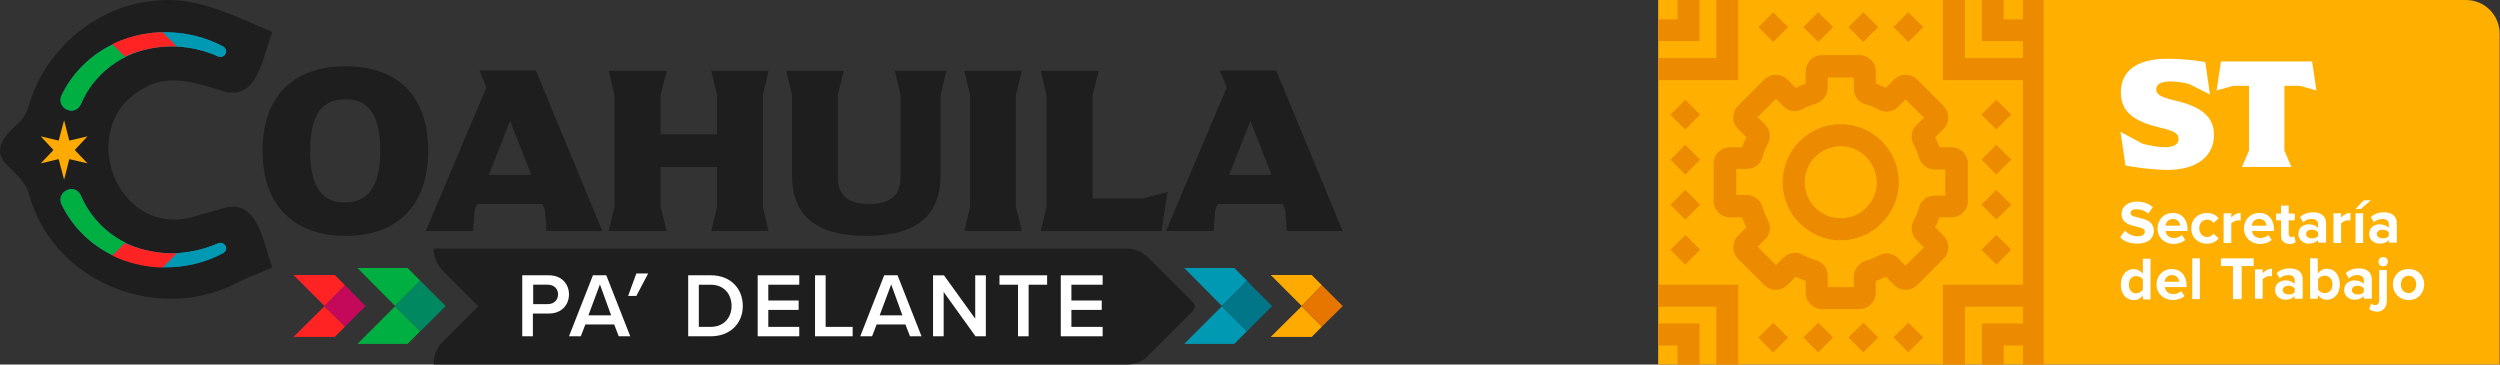 <?xml version="1.0" encoding="UTF-8"?>
<svg id="Layer_1" data-name="Layer 1" xmlns="http://www.w3.org/2000/svg" viewBox="0 0 1169.4 170.5">
  <rect x="0" y="0" width="1169.4" height="170.5" fill="#333333" stroke="none"/>
  <defs>
    <style>
      .cls-1 {
        fill: #00af41;
      }

      .cls-2 {
        fill: #007688;
      }

      .cls-3 {
        fill: #008961;
      }

      .cls-4 {
        fill: #f9177a;
      }

      .cls-5 {
        fill: #ec8a00;
      }

      .cls-6 {
        fill: #ffaf00;
      }

      .cls-7 {
        fill: #fff;
      }

      .cls-8 {
        fill: #e67600;
      }

      .cls-9 {
        fill: #fa0;
      }

      .cls-10 {
        fill: #ff2323;
      }

      .cls-11 {
        fill: #0099b3;
      }

      .cls-12 {
        fill: #c4095b;
      }

      .cls-13 {
        fill: #1e1e1e;
      }
    </style>
  </defs>
  <g>
    <path class="cls-6" d="m1169.4,170.5h-393.78V0h377.85c8.74,0,15.77,7.03,15.77,15.77v154.73h.16Z"/>
    <g>
      <path class="cls-7" d="m994.22,77.44l-2.34-15.77,10.46,5.62c4.53,1.09,7.34,1.56,10.46,1.56,4.06,0,6.25-1.41,6.25-3.75,0-2.5-1.41-3.75-8.9-5.46-12.18-2.97-18.11-7.34-18.11-16.55s6.71-15.61,21.7-15.61c6.71,0,12.65.62,17.8,1.56l2.19,15.15-9.99-5c-2.81-.62-5.46-1.09-8.59-1.09-3.9,0-6.56,1.25-6.56,3.44,0,2.34,1.25,3.75,8.74,5.46,12.8,2.97,18.27,7.81,18.27,16.24,0,9.68-7.81,16.24-21.86,16.24-8.74-.16-14.68-1.25-19.52-2.03Z"/>
      <path class="cls-7" d="m1068.54,40.13v30.29l3.28,7.65h-23.11l3.28-7.65v-30.29h-7.34l-7.81,2.19,2.03-13.58h42.63l2.03,13.58-7.81-2.19h-7.18Z"/>
    </g>
    <g>
      <path class="cls-7" d="m991.72,111.01l2.19-3.12c1.41,1.41,3.44,2.65,6.09,2.65,2.19,0,3.28-1.09,3.28-2.19,0-3.43-10.93-1.09-10.93-8.28,0-3.12,2.81-5.78,7.18-5.78,2.97,0,5.62.94,7.49,2.65l-2.19,2.97c-1.56-1.41-3.59-2.03-5.62-2.03-1.72,0-2.65.78-2.65,1.87,0,2.97,10.93.94,10.93,8.12,0,3.43-2.5,6.09-7.65,6.09-3.75,0-6.4-1.09-8.12-2.97Z"/>
      <path class="cls-7" d="m1009.21,106.8c0-4.06,2.97-7.18,7.18-7.18s6.87,3.12,6.87,7.65v.78h-10.3c.16,1.72,1.56,3.28,3.9,3.28,1.25,0,2.81-.47,3.75-1.41l1.56,2.34c-1.41,1.25-3.59,1.87-5.62,1.87-4.22-.16-7.34-2.97-7.34-7.34Zm7.18-4.37c-2.19,0-3.28,1.72-3.44,3.12h6.87c-.16-1.41-1.09-3.12-3.44-3.12Z"/>
      <path class="cls-7" d="m1024.98,106.8c0-4.22,3.12-7.18,7.34-7.18,2.81,0,4.53,1.25,5.46,2.5l-2.34,2.19c-.62-.94-1.72-1.56-2.97-1.56-2.19,0-3.75,1.56-3.75,4.06,0,2.34,1.56,4.06,3.75,4.06,1.25,0,2.19-.62,2.97-1.56l2.34,2.19c-.94,1.25-2.65,2.5-5.46,2.5-4.22,0-7.34-2.97-7.34-7.18Z"/>
      <path class="cls-7" d="m1040.12,113.67v-13.9h3.59v2.03c.94-1.25,2.65-2.19,4.37-2.19v3.59c-.31,0-.62-.16-.94-.16-1.25,0-2.81.62-3.44,1.56v9.06s-3.59,0-3.59,0Z"/>
      <path class="cls-7" d="m1049.65,106.8c0-4.06,2.97-7.18,7.18-7.18s6.87,3.12,6.87,7.65v.78h-10.3c.16,1.72,1.56,3.28,3.9,3.28,1.25,0,2.81-.47,3.75-1.41l1.56,2.34c-1.41,1.25-3.59,1.87-5.62,1.87-4.22-.16-7.34-2.97-7.34-7.34Zm7.03-4.37c-2.19,0-3.28,1.72-3.44,3.12h6.87c0-1.41-.94-3.12-3.44-3.12Z"/>
      <path class="cls-7" d="m1066.98,110.23v-7.18h-2.34v-3.12h2.34v-3.75h3.59v3.75h2.81v3.12h-2.81v6.25c0,.94.47,1.56,1.25,1.56.47,0,1.09-.16,1.25-.47l.78,2.81c-.47.47-1.56.94-2.97.94-2.5-.16-3.9-1.41-3.9-3.9Z"/>
      <path class="cls-7" d="m1084.31,113.67v-1.41c-.94,1.09-2.65,1.72-4.37,1.72-2.19,0-4.84-1.56-4.84-4.53,0-3.28,2.65-4.53,4.84-4.53,1.87,0,3.44.62,4.37,1.72v-1.87c0-1.41-1.25-2.34-2.97-2.34-1.56,0-2.81.47-4.06,1.56l-1.41-2.5c1.72-1.56,3.9-2.19,6.09-2.19,3.12,0,6.09,1.25,6.09,5.31v8.9h-3.75v.16Zm0-3.28v-1.72c-.62-.78-1.72-1.25-2.97-1.25-1.41,0-2.65.78-2.65,2.03s1.25,2.03,2.65,2.03c1.25.16,2.34-.31,2.97-1.09Z"/>
      <path class="cls-7" d="m1091.49,113.67v-13.9h3.59v2.03c.94-1.25,2.65-2.19,4.37-2.19v3.59c-.31,0-.62-.16-.94-.16-1.25,0-2.81.62-3.44,1.56v9.06s-3.59,0-3.59,0Z"/>
      <path class="cls-7" d="m1104.29,97.74h-2.5l3.9-4.06h3.28l-4.68,4.06Zm-2.5,15.93v-13.9h3.59v13.9h-3.59Z"/>
      <path class="cls-7" d="m1117.41,113.67v-1.41c-.94,1.09-2.5,1.72-4.37,1.72-2.19,0-4.84-1.56-4.84-4.53,0-3.28,2.65-4.53,4.84-4.53,1.87,0,3.44.62,4.37,1.72v-1.87c0-1.41-1.25-2.34-2.97-2.34-1.56,0-2.81.47-4.06,1.56l-1.41-2.5c1.72-1.56,3.9-2.19,6.09-2.19,3.12,0,6.09,1.25,6.09,5.31v8.9h-3.75v.16Zm0-3.28v-1.72c-.62-.78-1.72-1.25-2.97-1.25-1.41,0-2.65.78-2.65,2.03s1.25,2.03,2.65,2.03c1.09.16,2.34-.31,2.97-1.09Z"/>
    </g>
    <g>
      <path class="cls-7" d="m1002.34,139.9v-1.72c-1.09,1.41-2.65,2.19-4.22,2.19-3.44,0-6.09-2.65-6.09-7.18s2.65-7.34,6.09-7.34c1.56,0,3.12.78,4.22,2.19v-7.03h3.59v19.05h-3.59v-.16Zm0-4.37v-4.84c-.62-.94-1.87-1.56-3.12-1.56-2.03,0-3.44,1.56-3.44,4.06,0,2.34,1.41,4.06,3.44,4.06,1.25-.16,2.5-.78,3.12-1.72Z"/>
      <path class="cls-7" d="m1008.74,133.03c0-4.06,2.97-7.18,7.18-7.18s6.87,3.12,6.87,7.65v.78h-10.15c.16,1.72,1.56,3.28,3.9,3.28,1.25,0,2.81-.47,3.75-1.41l1.56,2.34c-1.41,1.25-3.59,1.87-5.62,1.87-4.22-.16-7.49-2.97-7.49-7.34Zm7.18-4.37c-2.19,0-3.28,1.72-3.44,3.12h6.87c-.16-1.41-1.09-3.12-3.44-3.12Z"/>
      <path class="cls-7" d="m1025.44,139.9v-19.05h3.59v19.05h-3.59Z"/>
      <path class="cls-7" d="m1044.49,139.9v-15.46h-5.62v-3.59h15.3v3.59h-5.62v15.46h-4.06Z"/>
      <path class="cls-7" d="m1054.8,139.9v-13.9h3.59v1.87c.94-1.25,2.65-2.19,4.37-2.19v3.59c-.31,0-.62-.16-.94-.16-1.25,0-2.81.62-3.44,1.56v9.06h-3.59v.16Z"/>
      <path class="cls-7" d="m1073.38,139.9v-1.41c-.94,1.09-2.65,1.72-4.37,1.72-2.19,0-4.84-1.56-4.84-4.53,0-3.28,2.65-4.53,4.84-4.53,1.87,0,3.44.62,4.37,1.72v-1.87c0-1.41-1.25-2.34-2.97-2.34-1.56,0-2.81.47-4.06,1.56l-1.41-2.5c1.72-1.56,3.9-2.19,6.09-2.19,3.12,0,6.09,1.25,6.09,5.31v8.9h-3.75v.16Zm0-3.28v-1.72c-.62-.78-1.72-1.25-2.97-1.25-1.41,0-2.65.78-2.65,2.03s1.25,2.03,2.65,2.03c1.25.16,2.34-.31,2.97-1.09Z"/>
      <path class="cls-7" d="m1080.56,139.9v-19.05h3.59v7.03c1.09-1.41,2.65-2.19,4.22-2.19,3.59,0,6.09,2.81,6.09,7.34s-2.65,7.18-6.09,7.18c-1.72,0-3.12-.78-4.22-2.19v1.72h-3.59v.16Zm6.87-2.81c2.19,0,3.59-1.56,3.59-4.06,0-2.34-1.41-4.06-3.59-4.06-1.25,0-2.5.62-3.12,1.56v4.84c.62,1.09,1.87,1.72,3.12,1.72Z"/>
      <path class="cls-7" d="m1105.7,139.9v-1.41c-.94,1.09-2.65,1.72-4.37,1.72-2.19,0-4.84-1.56-4.84-4.53,0-3.28,2.65-4.53,4.84-4.53,1.87,0,3.44.62,4.37,1.72v-1.87c0-1.41-1.25-2.34-2.97-2.34-1.56,0-2.81.47-4.06,1.56l-1.41-2.5c1.72-1.56,3.9-2.19,6.09-2.19,3.12,0,6.09,1.25,6.09,5.31v8.9h-3.75v.16Zm0-3.28v-1.72c-.62-.78-1.72-1.25-2.97-1.25-1.41,0-2.65.78-2.65,2.03s1.25,2.03,2.65,2.03c1.25.16,2.34-.31,2.97-1.09Z"/>
      <path class="cls-7" d="m1108.2,144.58l.94-2.65c.47.47,1.09.78,1.87.78,1.09,0,1.87-.78,1.87-2.19v-14.21h3.59v14.21c0,3.12-1.56,5.31-5,5.31-1.56-.31-2.34-.62-3.28-1.25Zm4.37-22.17c0-1.25.94-2.19,2.19-2.19s2.19.94,2.19,2.19-.94,2.19-2.19,2.19-2.19-.94-2.19-2.19Z"/>
      <path class="cls-7" d="m1119.28,133.03c0-3.9,2.81-7.18,7.34-7.18s7.34,3.28,7.34,7.18-2.81,7.34-7.34,7.34c-4.53-.16-7.34-3.43-7.34-7.34Zm10.93,0c0-2.19-1.25-4.06-3.59-4.06-2.19,0-3.59,1.87-3.59,4.06s1.25,4.06,3.59,4.06c2.19,0,3.59-1.87,3.59-4.06Z"/>
    </g>
    <rect class="cls-5" x="946.28" y="0" width="9.68" height="170.5"/>
    <path class="cls-5" d="m861.03,112.42c-14.99,0-27.17-12.18-27.17-27.17s12.18-27.17,27.17-27.17,27.17,12.18,27.17,27.17c-.16,14.99-12.33,27.17-27.17,27.17m0-44.03c-9.21,0-16.86,7.49-16.86,16.86s7.49,16.86,16.86,16.86,16.86-7.49,16.86-16.86c-.16-9.21-7.65-16.86-16.86-16.86"/>
    <path class="cls-5" d="m869.78,144.58h-17.49c-4.22,0-7.65-3.43-7.65-7.65v-5.46c-1.56-.62-3.12-1.25-4.68-2.03l-3.9,3.9c-2.97,2.97-7.81,2.97-10.77,0l-12.33-12.33c-2.97-2.97-2.97-7.81,0-10.77l3.9-3.9c-.78-1.56-1.41-3.12-2.03-4.68h-5.62c-4.22,0-7.65-3.43-7.65-7.65v-17.49c0-4.22,3.44-7.65,7.65-7.65h5.62c.62-1.56,1.25-3.12,2.03-4.68l-3.9-3.9c-2.97-2.97-2.97-7.81,0-10.77l12.33-12.33c2.97-2.97,7.81-2.97,10.77,0l3.9,3.9c1.56-.78,3.12-1.41,4.68-2.03v-5.62c0-4.22,3.44-7.65,7.65-7.65h17.49c4.22,0,7.65,3.44,7.65,7.65v5.62c1.56.62,3.12,1.25,4.68,2.03l3.9-3.9c2.97-2.97,7.81-2.97,10.77,0l12.33,12.33c2.97,2.97,2.97,7.81,0,10.77l-3.9,3.9c.78,1.56,1.41,3.12,2.03,4.68h5.62c4.22,0,7.65,3.43,7.65,7.65v17.49c0,4.22-3.44,7.65-7.65,7.65h-5.62c-.62,1.56-1.25,3.12-2.03,4.68l3.9,3.9c2.97,2.97,2.97,7.81,0,10.77l-12.33,12.33c-2.97,2.97-7.81,2.97-10.77,0l-3.9-3.9c-1.56.78-3.12,1.41-4.68,2.03v5.62c-.16,4.06-3.59,7.49-7.65,7.49m-14.83-10.31h12.18v-4.84c0-3.28,2.19-6.25,5.31-7.34,2.19-.62,4.53-1.56,6.56-2.65,2.97-1.56,6.56-1.09,8.9,1.41l3.44,3.43,8.59-8.59-3.44-3.43c-2.34-2.34-2.97-5.93-1.41-8.9,1.09-2.03,2.03-4.37,2.65-6.56.94-3.28,3.9-5.31,7.34-5.31h4.84v-12.18h-4.84c-3.28,0-6.25-2.19-7.34-5.31-.62-2.19-1.56-4.53-2.65-6.56-1.56-2.97-1.09-6.56,1.41-8.9l3.44-3.43-8.59-8.59-3.44,3.44c-2.34,2.34-5.93,2.97-8.9,1.41-2.03-1.09-4.37-2.03-6.56-2.65-3.28-.94-5.31-3.9-5.31-7.34v-5.15h-12.18v4.84c0,3.28-2.19,6.25-5.31,7.34-2.19.62-4.53,1.56-6.56,2.65-2.97,1.56-6.56,1.09-8.9-1.41l-3.44-3.44-8.59,8.59,3.44,3.43c2.34,2.34,2.97,5.93,1.41,8.9-1.09,2.03-2.03,4.37-2.65,6.56-.94,3.28-3.9,5.31-7.34,5.31h-4.84v12.18h4.84c3.28,0,6.25,2.19,7.34,5.31.62,2.19,1.56,4.53,2.65,6.56,1.56,2.97,1.09,6.56-1.41,8.9l-3.44,3.43,8.59,8.59,3.44-3.43c2.34-2.34,5.93-2.97,8.9-1.41,2.03,1.09,4.37,2.03,6.56,2.65,3.28.94,5.31,3.9,5.31,7.34v5.15Z"/>
    <polygon class="cls-5" points="813.1 170.5 802.79 170.5 802.79 143.49 775.63 143.49 775.63 133.19 813.1 133.19 813.1 170.5"/>
    <polygon class="cls-5" points="794.99 170.5 784.68 170.5 784.68 161.6 775.63 161.6 775.63 151.3 794.99 151.3 794.99 170.5"/>
    <polygon class="cls-5" points="919.11 170.5 908.81 170.5 908.81 133.19 946.28 133.19 946.28 143.49 919.11 143.49 919.11 170.5"/>
    <polygon class="cls-5" points="937.23 170.5 927.08 170.5 927.08 151.3 946.28 151.3 946.28 161.6 937.23 161.6 937.23 170.5"/>
    <polygon class="cls-5" points="946.28 37.47 908.81 37.47 908.81 0 919.11 0 919.11 27.17 946.28 27.17 946.28 37.47"/>
    <polygon class="cls-5" points="946.28 19.21 927.08 19.21 927.08 0 937.23 0 937.23 9.06 946.28 9.06 946.28 19.21"/>
    <polygon class="cls-5" points="813.1 37.47 775.63 37.47 775.63 27.17 802.79 27.17 802.79 0 813.1 0 813.1 37.47"/>
    <polygon class="cls-5" points="794.99 19.21 775.63 19.21 775.63 9.06 784.68 9.06 784.68 0 794.99 0 794.99 19.21"/>
    <rect class="cls-5" x="824.52" y="152.98" width="9.84" height="9.84" transform="translate(131.29 632.75) rotate(-45)"/>
    <rect class="cls-5" x="845.59" y="152.96" width="9.84" height="9.84" transform="translate(137.47 647.64) rotate(-45)"/>
    <rect class="cls-5" x="866.67" y="152.95" width="9.84" height="9.84" transform="translate(143.65 662.54) rotate(-45)"/>
    <rect class="cls-5" x="887.74" y="152.94" width="9.84" height="9.84" transform="translate(149.83 677.44) rotate(-45)"/>
    <rect class="cls-5" x="824.51" y="7.77" width="9.84" height="9.84" transform="translate(233.96 590.21) rotate(-45)"/>
    <rect class="cls-5" x="845.58" y="7.76" width="9.84" height="9.84" transform="translate(240.14 605.11) rotate(-45)"/>
    <rect class="cls-5" x="866.65" y="7.75" width="9.84" height="9.84" transform="translate(246.32 620.01) rotate(-45)"/>
    <rect class="cls-5" x="887.73" y="7.74" width="9.84" height="9.84" transform="translate(252.5 634.9) rotate(-45)"/>
    <rect class="cls-5" x="928.88" y="48.68" width="9.84" height="9.84" transform="translate(235.6 676) rotate(-45)"/>
    <rect class="cls-5" x="928.89" y="69.75" width="9.84" height="9.84" transform="translate(220.71 682.17) rotate(-45)"/>
    <rect class="cls-5" x="928.9" y="90.83" width="9.84" height="9.84" transform="translate(205.81 688.36) rotate(-45)"/>
    <rect class="cls-5" x="928.92" y="111.9" width="9.84" height="9.84" transform="translate(190.91 694.54) rotate(-45)"/>
    <rect class="cls-5" x="783.37" y="48.7" width="9.84" height="9.84" transform="translate(192.97 573.11) rotate(-45)"/>
    <rect class="cls-5" x="783.38" y="69.77" width="9.84" height="9.84" transform="translate(178.07 579.29) rotate(-45)"/>
    <rect class="cls-5" x="783.39" y="90.85" width="9.84" height="9.84" transform="translate(163.17 585.47) rotate(-45)"/>
    <rect class="cls-5" x="783.41" y="111.92" width="9.84" height="9.84" transform="translate(148.28 591.65) rotate(-45)"/>
  </g>
  <g>
    <path class="cls-13" d="m558.07,141.41l-21-21c-2.55-2.55-6.1-4.12-9.79-4.12H202.85c0,3.83,1.56,7.52,4.26,10.36l16.6,16.6-16.6,16.6c-2.7,2.7-4.26,6.39-4.26,10.36v.28h324.42c3.69,0,7.24-1.42,9.79-4.12l21-21c.99-1.28.99-2.98,0-3.97"/>
    <path class="cls-7" d="m244.29,157.3v-28.53h12.49c5.96,0,9.37,4.12,9.37,8.94s-3.41,8.94-9.37,8.94h-7.52v10.64h-4.97Zm11.92-24.13h-6.81v9.08h6.81c2.84,0,4.83-1.84,4.83-4.54,0-2.7-1.99-4.54-4.83-4.54"/>
    <path class="cls-7" d="m289.42,157.3l-2.13-5.53h-13.48l-2.13,5.53h-5.53l11.21-28.53h6.24l11.21,28.53h-5.39Zm-8.8-24.27l-5.39,14.48h10.64l-5.25-14.48Z"/>
    <path class="cls-7" d="m321.91,157.3v-28.53h10.64c8.94,0,14.9,5.96,14.9,14.33s-6.1,14.19-14.9,14.19h-10.64Zm4.97-4.4h5.53c6.24,0,9.79-4.4,9.79-9.79s-3.41-9.93-9.79-9.93h-5.53v19.73Z"/>
    <polygon class="cls-7" points="354.41 157.3 354.41 128.78 373.86 128.78 373.86 133.18 359.38 133.18 359.38 140.56 373.57 140.56 373.57 144.96 359.38 144.96 359.38 152.9 373.86 152.9 373.86 157.3 354.41 157.3"/>
    <polygon class="cls-7" points="381.24 157.3 381.24 128.78 386.2 128.78 386.2 152.9 398.83 152.9 398.83 157.3 381.24 157.3"/>
    <path class="cls-7" d="m425.66,157.3l-2.13-5.53h-13.48l-2.13,5.53h-5.53l11.21-28.53h6.24l11.21,28.53h-5.39Zm-8.8-24.27l-5.39,14.48h10.64l-5.25-14.48Z"/>
    <polygon class="cls-7" points="456.31 157.3 441.41 136.58 441.41 157.3 436.44 157.3 436.44 128.78 441.55 128.78 456.17 149.07 456.17 128.78 461.14 128.78 461.14 157.3 456.31 157.3"/>
    <polygon class="cls-7" points="476.18 157.3 476.18 133.18 467.52 133.18 467.52 128.78 489.8 128.78 489.8 133.18 481.15 133.18 481.15 157.3 476.18 157.3"/>
    <polygon class="cls-7" points="496.19 157.3 496.19 128.78 515.77 128.78 515.77 133.18 501.16 133.18 501.16 140.56 515.35 140.56 515.35 144.96 501.16 144.96 501.16 152.9 515.77 152.9 515.77 157.3 496.19 157.3"/>
    <polygon class="cls-11" points="571.55 143.25 553.95 160.85 577.37 160.85 583.33 154.89 580.35 152.05 571.55 143.25"/>
    <polygon class="cls-4" points="594.96 143.25 595.11 143.11 594.96 143.11 594.96 143.11 594.96 143.25"/>
    <polygon class="cls-11" points="583.33 131.33 577.37 125.37 553.95 125.37 571.55 143.11 580.35 134.31 583.33 131.33"/>
    <polygon class="cls-2" points="594.96 143.25 594.96 143.11 594.96 143.11 586.17 134.31 583.33 131.33 580.35 134.31 571.55 143.11 571.55 143.11 571.55 143.25 580.35 152.05 583.33 154.89 586.17 152.05 594.96 143.25"/>
    <polygon class="cls-9" points="608.87 143.25 594.4 157.59 613.56 157.59 618.38 152.76 615.97 150.35 608.87 143.25"/>
    <polygon class="cls-9" points="618.38 133.46 613.56 128.64 594.4 128.64 608.87 143.11 615.97 135.87 618.38 133.46"/>
    <polygon class="cls-8" points="628.03 143.25 628.03 143.11 628.03 143.11 620.79 135.87 618.38 133.46 615.97 135.87 608.87 143.11 608.87 143.11 608.87 143.25 615.97 150.35 618.38 152.76 620.79 150.35 628.03 143.25"/>
    <polygon class="cls-1" points="184.82 143.25 167.22 160.85 190.64 160.85 196.6 154.89 193.62 152.05 184.82 143.25"/>
    <polygon class="cls-4" points="208.38 143.25 208.38 143.11 208.38 143.11 208.24 143.11 208.38 143.25"/>
    <polygon class="cls-1" points="196.6 131.33 190.64 125.37 167.22 125.37 184.82 143.11 193.62 134.31 196.6 131.33"/>
    <polygon class="cls-3" points="208.38 143.25 208.24 143.11 208.38 143.11 199.58 134.31 196.6 131.33 193.62 134.31 184.82 143.11 184.96 143.11 184.82 143.25 193.62 152.05 196.6 154.89 199.58 152.05 208.38 143.25"/>
    <polygon class="cls-10" points="151.76 143.25 137.28 157.59 156.58 157.59 161.41 152.76 158.99 150.35 151.76 143.25"/>
    <polygon class="cls-4" points="170.91 143.25 171.06 143.11 170.91 143.11 170.91 143.11 170.91 143.25"/>
    <polygon class="cls-10" points="161.41 133.46 156.58 128.64 137.28 128.64 151.76 143.11 158.99 135.87 161.41 133.46"/>
    <polygon class="cls-12" points="170.91 143.25 170.91 143.11 170.91 143.11 163.82 135.87 161.41 133.46 158.99 135.87 151.76 143.11 151.76 143.11 151.76 143.25 158.99 150.35 161.41 152.76 163.82 150.35 170.91 143.25"/>
    <polygon class="cls-7" points="293.81 138.43 297.65 127.93 303.18 127.93 297.65 138.43 293.81 138.43"/>
    <path class="cls-13" d="m104.92,97.27c-4.97,1.42-10.08,2.84-14.9,4.26-35.91,9.51-54.78-42.15-23.42-59.89,12.49-7.66,24.98-2.84,38.32,1.14,16.18,4.4,18.17-17.74,22.56-27.82C110.46,8.01,93.28-1.5,74.13.2,46.17,1.9,21.33,22.34,13.53,49.3c-.85,3.12-2.55,5.96-4.83,8.23-5.68,5.25-12.77,11.78-5.82,19.3,3.69,3.69,9.37,8.52,10.64,13.77,11.35,42.29,62.16,61.73,99.77,40.45,4.12-1.7,10.22-4.26,14.19-5.96-4.26-10.08-6.39-32.36-22.56-27.82"/>
    <polygon class="cls-9" points="19.06 76.41 25.02 70.17 19.06 63.78 27.44 65.77 29.99 56.26 32.4 65.77 40.92 63.78 34.96 70.17 40.92 76.41 32.4 74.42 29.99 84.07 27.44 74.42 19.06 76.41"/>
    <path class="cls-13" d="m122.8,70.59c0-25.4,14.19-39.59,38.89-39.59s38.6,14.19,38.6,39.59-14.33,39.74-38.6,39.74-38.89-14.33-38.89-39.74m55.06,0c0-17.74-5.96-24.13-16.32-24.13s-16.46,6.39-16.46,24.13,6.1,24.13,16.18,24.13,16.6-6.39,16.6-24.13"/>
    <path class="cls-13" d="m281.75,108.06h-26.11l-.71-9.79-1.14-2.84h-30.65l-1.14,2.84-.71,9.79h-22.14l28.38-67.13-3.26-7.95h26.4l31.08,75.07Zm-33.21-26.25l-9.93-25.26-9.93,25.26s19.87,0,19.87,0Z"/>
    <polygon class="cls-13" points="287.43 96.7 287.43 44.48 284.73 33.13 311.84 33.13 309 44.48 309 62.79 335.4 62.79 335.4 44.48 332.7 33.13 359.52 33.13 356.83 44.48 356.83 96.7 359.52 108.06 332.7 108.06 335.4 96.7 335.4 78.11 309 78.11 309 96.7 311.84 108.06 284.73 108.06 287.43 96.7"/>
    <path class="cls-13" d="m370.45,81.66v-37.18l-2.7-11.35h26.96l-2.84,11.35v38.46c0,8.23,4.68,12.49,14.62,12.49s14.76-4.12,14.76-12.49v-38.46l-2.7-11.35h24.13l-2.7,11.35v37.18c0,18.87-10.79,28.67-34.77,28.67s-34.77-9.79-34.77-28.67"/>
    <polygon class="cls-13" points="453.76 96.7 453.76 44.48 451.06 33.13 478.02 33.13 475.19 44.48 475.19 96.7 478.02 108.06 451.06 108.06 453.76 96.7"/>
    <polygon class="cls-13" points="546.14 89.75 543.31 108.06 486.82 108.06 489.52 96.7 489.52 44.48 486.82 33.13 513.93 33.13 511.09 44.48 511.09 92.87 534.51 92.87 546.14 89.75"/>
    <path class="cls-13" d="m628.03,108.06h-26.11l-.71-9.79-1.14-2.84h-30.51l-1.14,2.84-.71,9.79h-22.28l28.38-67.13-3.26-7.95h26.4l31.08,75.07Zm-33.21-26.25l-9.93-25.26-9.93,25.26s19.87,0,19.87,0Z"/>
    <path class="cls-11" d="m104.07,21.63c-8.37-4.4-17.88-6.67-27.53-6.53h-2.13c-7.66.43-15.04,2.41-21.86,5.68h0l-.99.57-.85.43h0c-9.65,5.25-17.17,13.06-21.86,22.71h0c-1.42,2.98.14,5.68,2.27,6.67.71.28,1.42.57,2.27.57,1.7,0,3.41-.85,4.4-2.98,3.55-8.37,9.51-15.19,16.89-19.87,6.67-4.26,14.62-6.67,22.85-7.1,8.37-.43,16.89,1.14,24.69,4.68h.14c.28.14.57.14.85.14,1.14,0,1.99-.85,2.41-1.7.28-1.14-.14-2.55-1.56-3.26"/>
    <path class="cls-11" d="m52.7,20.78h0l5.82,5.96h0l-5.82-5.96Z"/>
    <path class="cls-11" d="m102.23,26.46h0c.43.14.71.14.99.14,1.14,0,1.99-.85,2.41-1.7.43-1.14,0-2.55-1.42-3.26-8.37-4.4-17.88-6.67-27.53-6.53h-.43l6.67,6.67c6.53.28,13.2,1.99,19.3,4.68"/>
    <path class="cls-1" d="m52.55,20.92h0l-.99.43-.85.43h0c-9.65,5.25-17.17,13.06-21.86,22.71h0c-1.42,2.98.14,5.68,2.27,6.67.71.28,1.42.57,2.27.57,1.7,0,3.41-.85,4.4-2.98,3.55-8.37,9.51-15.19,16.89-19.87,1.28-.85,2.55-1.56,3.83-2.13l-5.96-5.82c.14-.14,0-.14,0,0"/>
    <path class="cls-10" d="m77.53,21.77c1.7-.14,3.55-.14,5.25,0l-6.67-6.67h-1.84c-7.52.43-15.04,2.27-21.71,5.53l5.82,5.82c5.96-2.7,12.49-4.26,19.16-4.68"/>
    <path class="cls-11" d="m104.07,118.42c-8.37,4.4-17.88,6.67-27.53,6.53h-2.13c-7.66-.43-15.04-2.41-21.86-5.68h0l-.99-.43-.85-.43h0c-9.65-5.25-17.17-13.06-21.86-22.71h0c-1.42-2.98.14-5.68,2.27-6.67.71-.28,1.42-.57,2.27-.57,1.7,0,3.41.85,4.4,2.98,3.55,8.37,9.51,15.19,16.89,19.87,6.67,4.26,14.62,6.67,22.85,7.1,8.37.43,16.89-1.14,24.69-4.68h.14c.28-.14.57-.14.85-.14,1.14,0,1.99.85,2.41,1.7.28,1.14-.14,2.55-1.56,3.12"/>
    <path class="cls-11" d="m52.7,119.41h0l5.82-5.96h0l-5.82,5.96Z"/>
    <path class="cls-11" d="m102.23,113.73h0c.43-.14.71-.14.99-.14,1.14,0,1.99.85,2.41,1.7.43,1.14,0,2.55-1.42,3.26-8.37,4.4-17.88,6.67-27.53,6.53h-.43l6.67-6.67c6.53-.43,13.2-1.99,19.3-4.68"/>
    <path class="cls-1" d="m52.55,119.27h0l-.99-.43-.85-.43h0c-9.65-5.25-17.17-13.06-21.86-22.71h0c-1.42-2.98.14-5.68,2.27-6.67.71-.28,1.42-.57,2.27-.57,1.7,0,3.41.85,4.4,2.98,3.55,8.37,9.51,15.19,16.89,19.87,1.28.85,2.55,1.56,3.83,2.13l-5.96,5.82c.14,0,0,0,0,0"/>
    <path class="cls-10" d="m77.53,118.42c1.7.14,3.55.14,5.25,0l-6.67,6.67h-1.84c-7.52-.43-15.04-2.27-21.71-5.53l5.82-5.82c5.96,2.55,12.49,4.26,19.16,4.68"/>
  </g>
</svg>